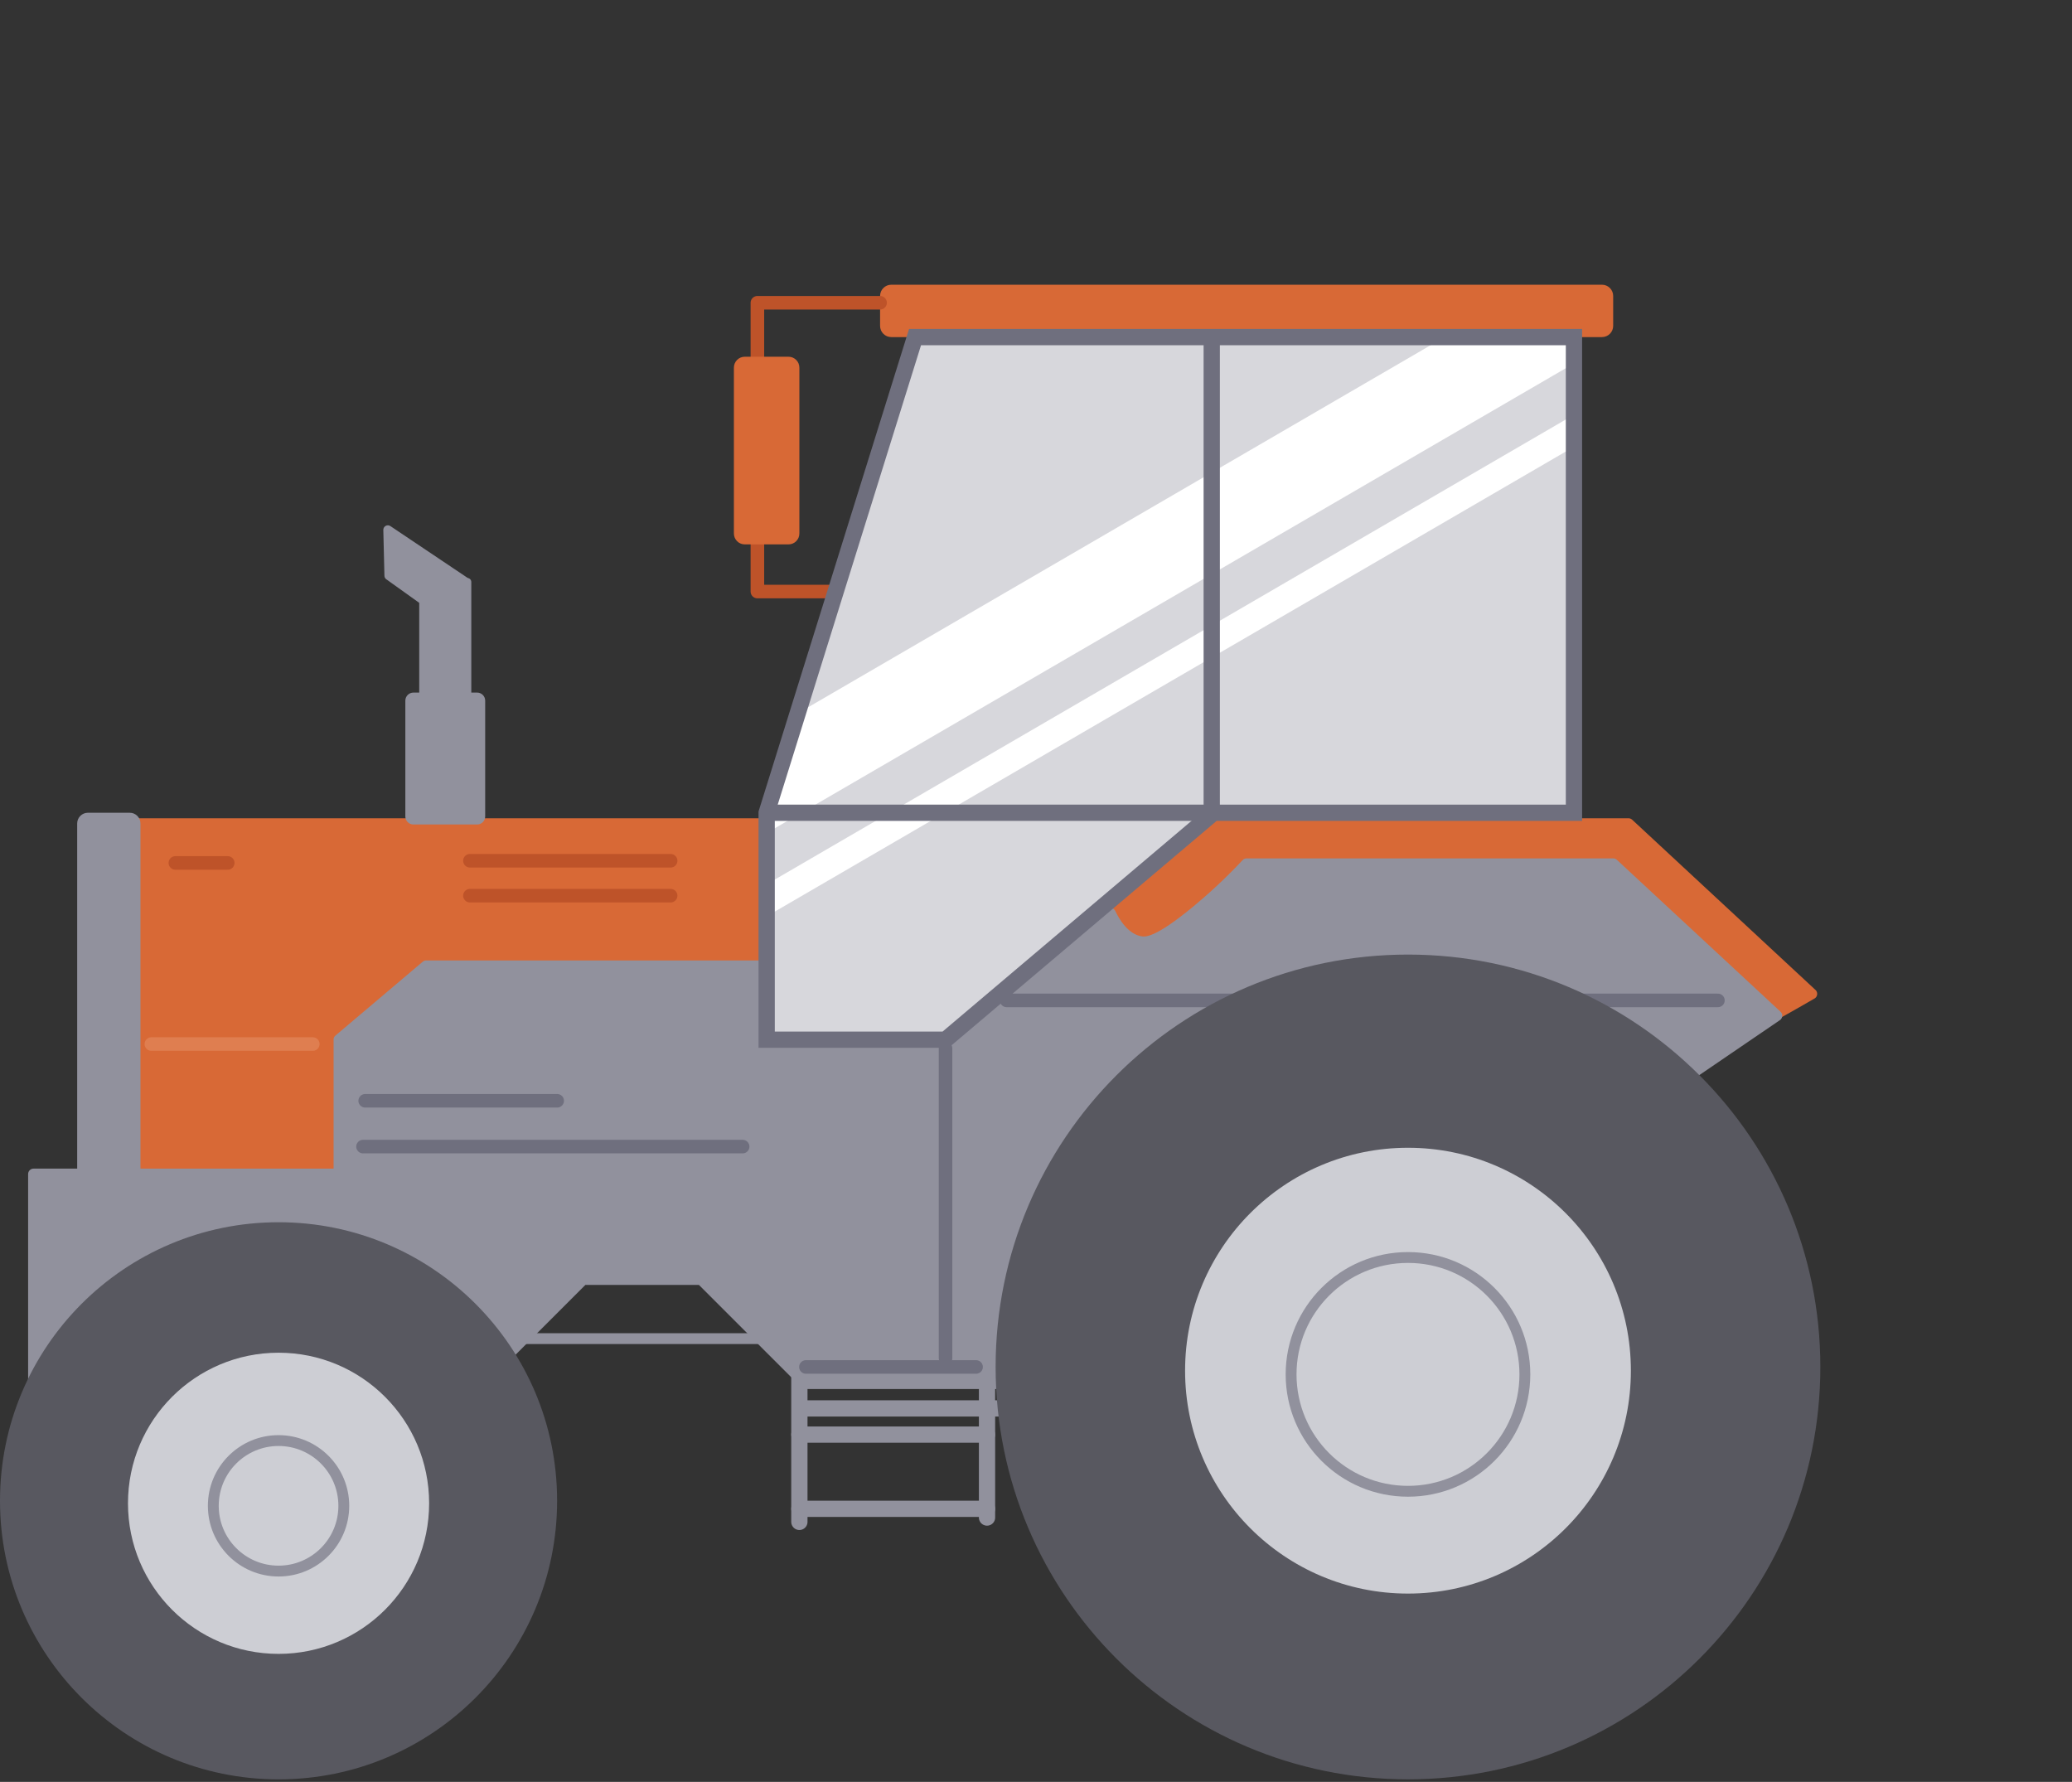 <svg width="764" height="657" viewBox="0 0 764 657" fill="none" xmlns="http://www.w3.org/2000/svg">
<rect x="0" y="0" width="764" height="657" fill="#333333" stroke="none"/>
<g clip-path="url(#clip0_569_2756)">
<path d="M186.94 493.56H312.45" stroke="#91919D" stroke-width="4" stroke-linecap="round" stroke-linejoin="round"/>
<path d="M668.04 366.44C653.55 374.87 638.54 382.94 622.99 390.58C418.44 491.01 202.01 477 40.53 442.07V303.7H600.46C619.44 321.33 638.43 338.95 657.41 356.58C660.95 359.87 664.5 363.16 668.04 366.45V366.44Z" fill="#D86936" stroke="#D86936" stroke-width="4" stroke-linecap="round" stroke-linejoin="round"/>
<path d="M47.84 299.67H32.41C30.228 299.67 28.46 301.438 28.46 303.62V435.7C28.46 437.882 30.228 439.65 32.41 439.65H47.84C50.022 439.65 51.79 437.882 51.79 435.7V303.62C51.79 301.438 50.022 299.67 47.84 299.67Z" fill="#91919D"/>
<path d="M590.69 104.98H328.64C326.359 104.98 324.51 106.829 324.51 109.11V120.16C324.51 122.441 326.359 124.29 328.64 124.29H590.69C592.971 124.29 594.82 122.441 594.82 120.16V109.11C594.82 106.829 592.971 104.98 590.69 104.98Z" fill="#D86936"/>
<path d="M125 383.34V432.88H12.37V511.9H174.88L215.02 471.76H258.54L296.93 510.15H368.4L379.29 499.26H393.7L633.44 497.58C628.88 464.6 624.32 431.61 619.76 398.63C631.56 390.58 643.36 382.54 655.16 374.49C635.05 355.82 614.93 337.15 594.82 318.49H459.66C452.52 326.11 446.02 331.86 441.16 335.88C427.05 347.52 422.81 347.67 420.24 347.14C414.47 345.95 411.01 340.03 409.42 336.73L348.64 388.17H289.91V356.12H157.17L124.99 383.34H125Z" fill="#91919D" stroke="#91919D" stroke-width="4" stroke-linecap="round" stroke-linejoin="round"/>
<path d="M324.51 111.63H279.27V218.11H326.93" stroke="#BE5329" stroke-width="5" stroke-linecap="round" stroke-linejoin="round"/>
<path d="M580.35 299.67H447.52C414.57 327.56 381.61 355.45 348.66 383.34H282.69V299.67C300.93 241.21 319.16 182.75 337.4 124.29H580.36V299.67H580.35Z" fill="#D7D7DC"/>
<mask id="mask0_569_2756" style="mask-type:luminance" maskUnits="userSpaceOnUse" x="282" y="124" width="299" height="260">
<path d="M580.35 299.67H447.52C414.57 327.56 381.61 355.45 348.66 383.34H282.69V299.67C300.93 241.21 319.16 182.75 337.4 124.29H580.36V299.67H580.35Z" fill="white"/>
</mask>
<g mask="url(#mask0_569_2756)">
<path d="M763.97 27.23L109.03 408.13L91.42 380.91L746.36 0L763.97 27.23Z" fill="white"/>
<path d="M759.62 60.48L104.67 441.39L99.12 432.81L754.06 51.9L759.62 60.48Z" fill="white"/>
</g>
<path d="M580.35 299.67H447.52C414.57 327.56 381.61 355.45 348.66 383.34H282.69V299.67C300.93 241.21 319.16 182.75 337.4 124.29H580.36V299.67H580.35Z" stroke="#6F6F7E" stroke-width="6" stroke-miterlimit="10"/>
<path d="M446.8 124.29V299.67" stroke="#6F6F7E" stroke-width="6" stroke-miterlimit="10"/>
<path d="M282.68 299.67H446.8" stroke="#6F6F7E" stroke-width="6" stroke-miterlimit="10"/>
<path d="M102.71 656.07C159.435 656.07 205.42 610.085 205.42 553.36C205.42 496.635 159.435 450.65 102.71 450.65C45.985 450.65 0 496.635 0 553.36C0 610.085 45.985 656.07 102.71 656.07Z" fill="#585860"/>
<path d="M102.71 609.8C133.373 609.8 158.23 584.943 158.23 554.28C158.23 523.617 133.373 498.76 102.71 498.76C72.047 498.76 47.19 523.617 47.19 554.28C47.19 584.943 72.047 609.8 102.71 609.8Z" fill="#CDCED4"/>
<path d="M102.71 579.27C115.998 579.27 126.77 568.498 126.77 555.21C126.77 541.922 115.998 531.15 102.71 531.15C89.422 531.15 78.65 541.922 78.65 555.21C78.65 568.498 89.422 579.27 102.71 579.27Z" stroke="#91919D" stroke-width="4" stroke-miterlimit="10"/>
<path d="M294.75 493.56V561.13" stroke="#91919D" stroke-width="6" stroke-linecap="round" stroke-linejoin="round"/>
<path d="M363.94 493.56V559.53" stroke="#91919D" stroke-width="6" stroke-linecap="round" stroke-linejoin="round"/>
<path d="M294.75 556.31H363.94" stroke="#91919D" stroke-width="6" stroke-linecap="round" stroke-linejoin="round"/>
<path d="M294.75 528.95H363.94" stroke="#91919D" stroke-width="6" stroke-linecap="round" stroke-linejoin="round"/>
<path d="M296.36 519.3H368.76" stroke="#91919D" stroke-width="6" stroke-linecap="round" stroke-linejoin="round"/>
<path d="M156.05 287.35H172.31C173.122 287.35 173.78 286.692 173.78 285.88V214.58C173.78 213.768 173.122 213.11 172.31 213.11H156.05C155.238 213.11 154.58 213.768 154.58 214.58V285.88C154.58 286.692 155.238 287.35 156.05 287.35Z" fill="#91919D"/>
<path d="M142.46 213.6C149.03 218.3 155.61 223 162.18 227.71C162.95 228.26 164.01 228.06 164.54 227.28L172.63 215.22C173.14 214.45 172.94 213.42 172.17 212.9L143.94 193.97C142.81 193.22 141.31 194.04 141.34 195.4C141.48 201.03 141.61 206.66 141.75 212.29C141.76 212.81 142.02 213.3 142.45 213.61L142.46 213.6Z" fill="#91919D"/>
<path d="M175.92 255.36H152.44C150.794 255.36 149.46 256.694 149.46 258.34V301.02C149.46 302.666 150.794 304 152.44 304H175.92C177.566 304 178.9 302.666 178.9 301.02V258.34C178.9 256.694 177.566 255.36 175.92 255.36Z" fill="#91919D"/>
<path d="M64.66 318.17H83.97" stroke="#BE5329" stroke-width="5" stroke-linecap="round" stroke-linejoin="round"/>
<path d="M290.74 131.53H274.62C272.405 131.53 270.61 133.325 270.61 135.54V196.71C270.61 198.925 272.405 200.72 274.62 200.72H290.74C292.955 200.72 294.75 198.925 294.75 196.71V135.54C294.75 133.325 292.955 131.53 290.74 131.53Z" fill="#D86936"/>
<path d="M173.27 317.37H247.28" stroke="#BE5329" stroke-width="5" stroke-linecap="round" stroke-linejoin="round"/>
<path d="M173.27 330.24H247.28" stroke="#BE5329" stroke-width="5" stroke-linecap="round" stroke-linejoin="round"/>
<path d="M55.81 384.95H115.34" stroke="#DF7E50" stroke-width="5" stroke-linecap="round" stroke-linejoin="round"/>
<path d="M133.85 422.76H273.83" stroke="#6F6F7E" stroke-width="5" stroke-linecap="round" stroke-linejoin="round"/>
<path d="M134.65 405.87H205.45" stroke="#6F6F7E" stroke-width="5" stroke-linecap="round" stroke-linejoin="round"/>
<path d="M297.16 504.01H359.91" stroke="#6F6F7E" stroke-width="5" stroke-linecap="round" stroke-linejoin="round"/>
<path d="M348.65 386.56V500.8" stroke="#6F6F7E" stroke-width="5" stroke-linecap="round" stroke-linejoin="round"/>
<path d="M371.18 368.86H633.44" stroke="#6F6F7E" stroke-width="5" stroke-linecap="round" stroke-linejoin="round"/>
<path d="M519.16 656.06C603.135 656.06 671.21 587.985 671.21 504.01C671.21 420.035 603.135 351.96 519.16 351.96C435.185 351.96 367.11 420.035 367.11 504.01C367.11 587.985 435.185 656.06 519.16 656.06Z" fill="#585860"/>
<path d="M519.16 587.57C564.552 587.57 601.35 550.772 601.35 505.38C601.35 459.988 564.552 423.19 519.16 423.19C473.768 423.19 436.97 459.988 436.97 505.38C436.97 550.772 473.768 587.57 519.16 587.57Z" fill="#CDCED4"/>
<path d="M519.16 549.85C542.964 549.85 562.26 530.553 562.26 506.75C562.26 482.947 542.964 463.65 519.16 463.65C495.357 463.65 476.06 482.947 476.06 506.75C476.06 530.553 495.357 549.85 519.16 549.85Z" stroke="#91919D" stroke-width="4" stroke-miterlimit="10"/>
</g>
<defs>
<clipPath id="clip0_569_2756">
<rect width="763.97" height="656.06" fill="white"/>
</clipPath>
</defs>
</svg>
